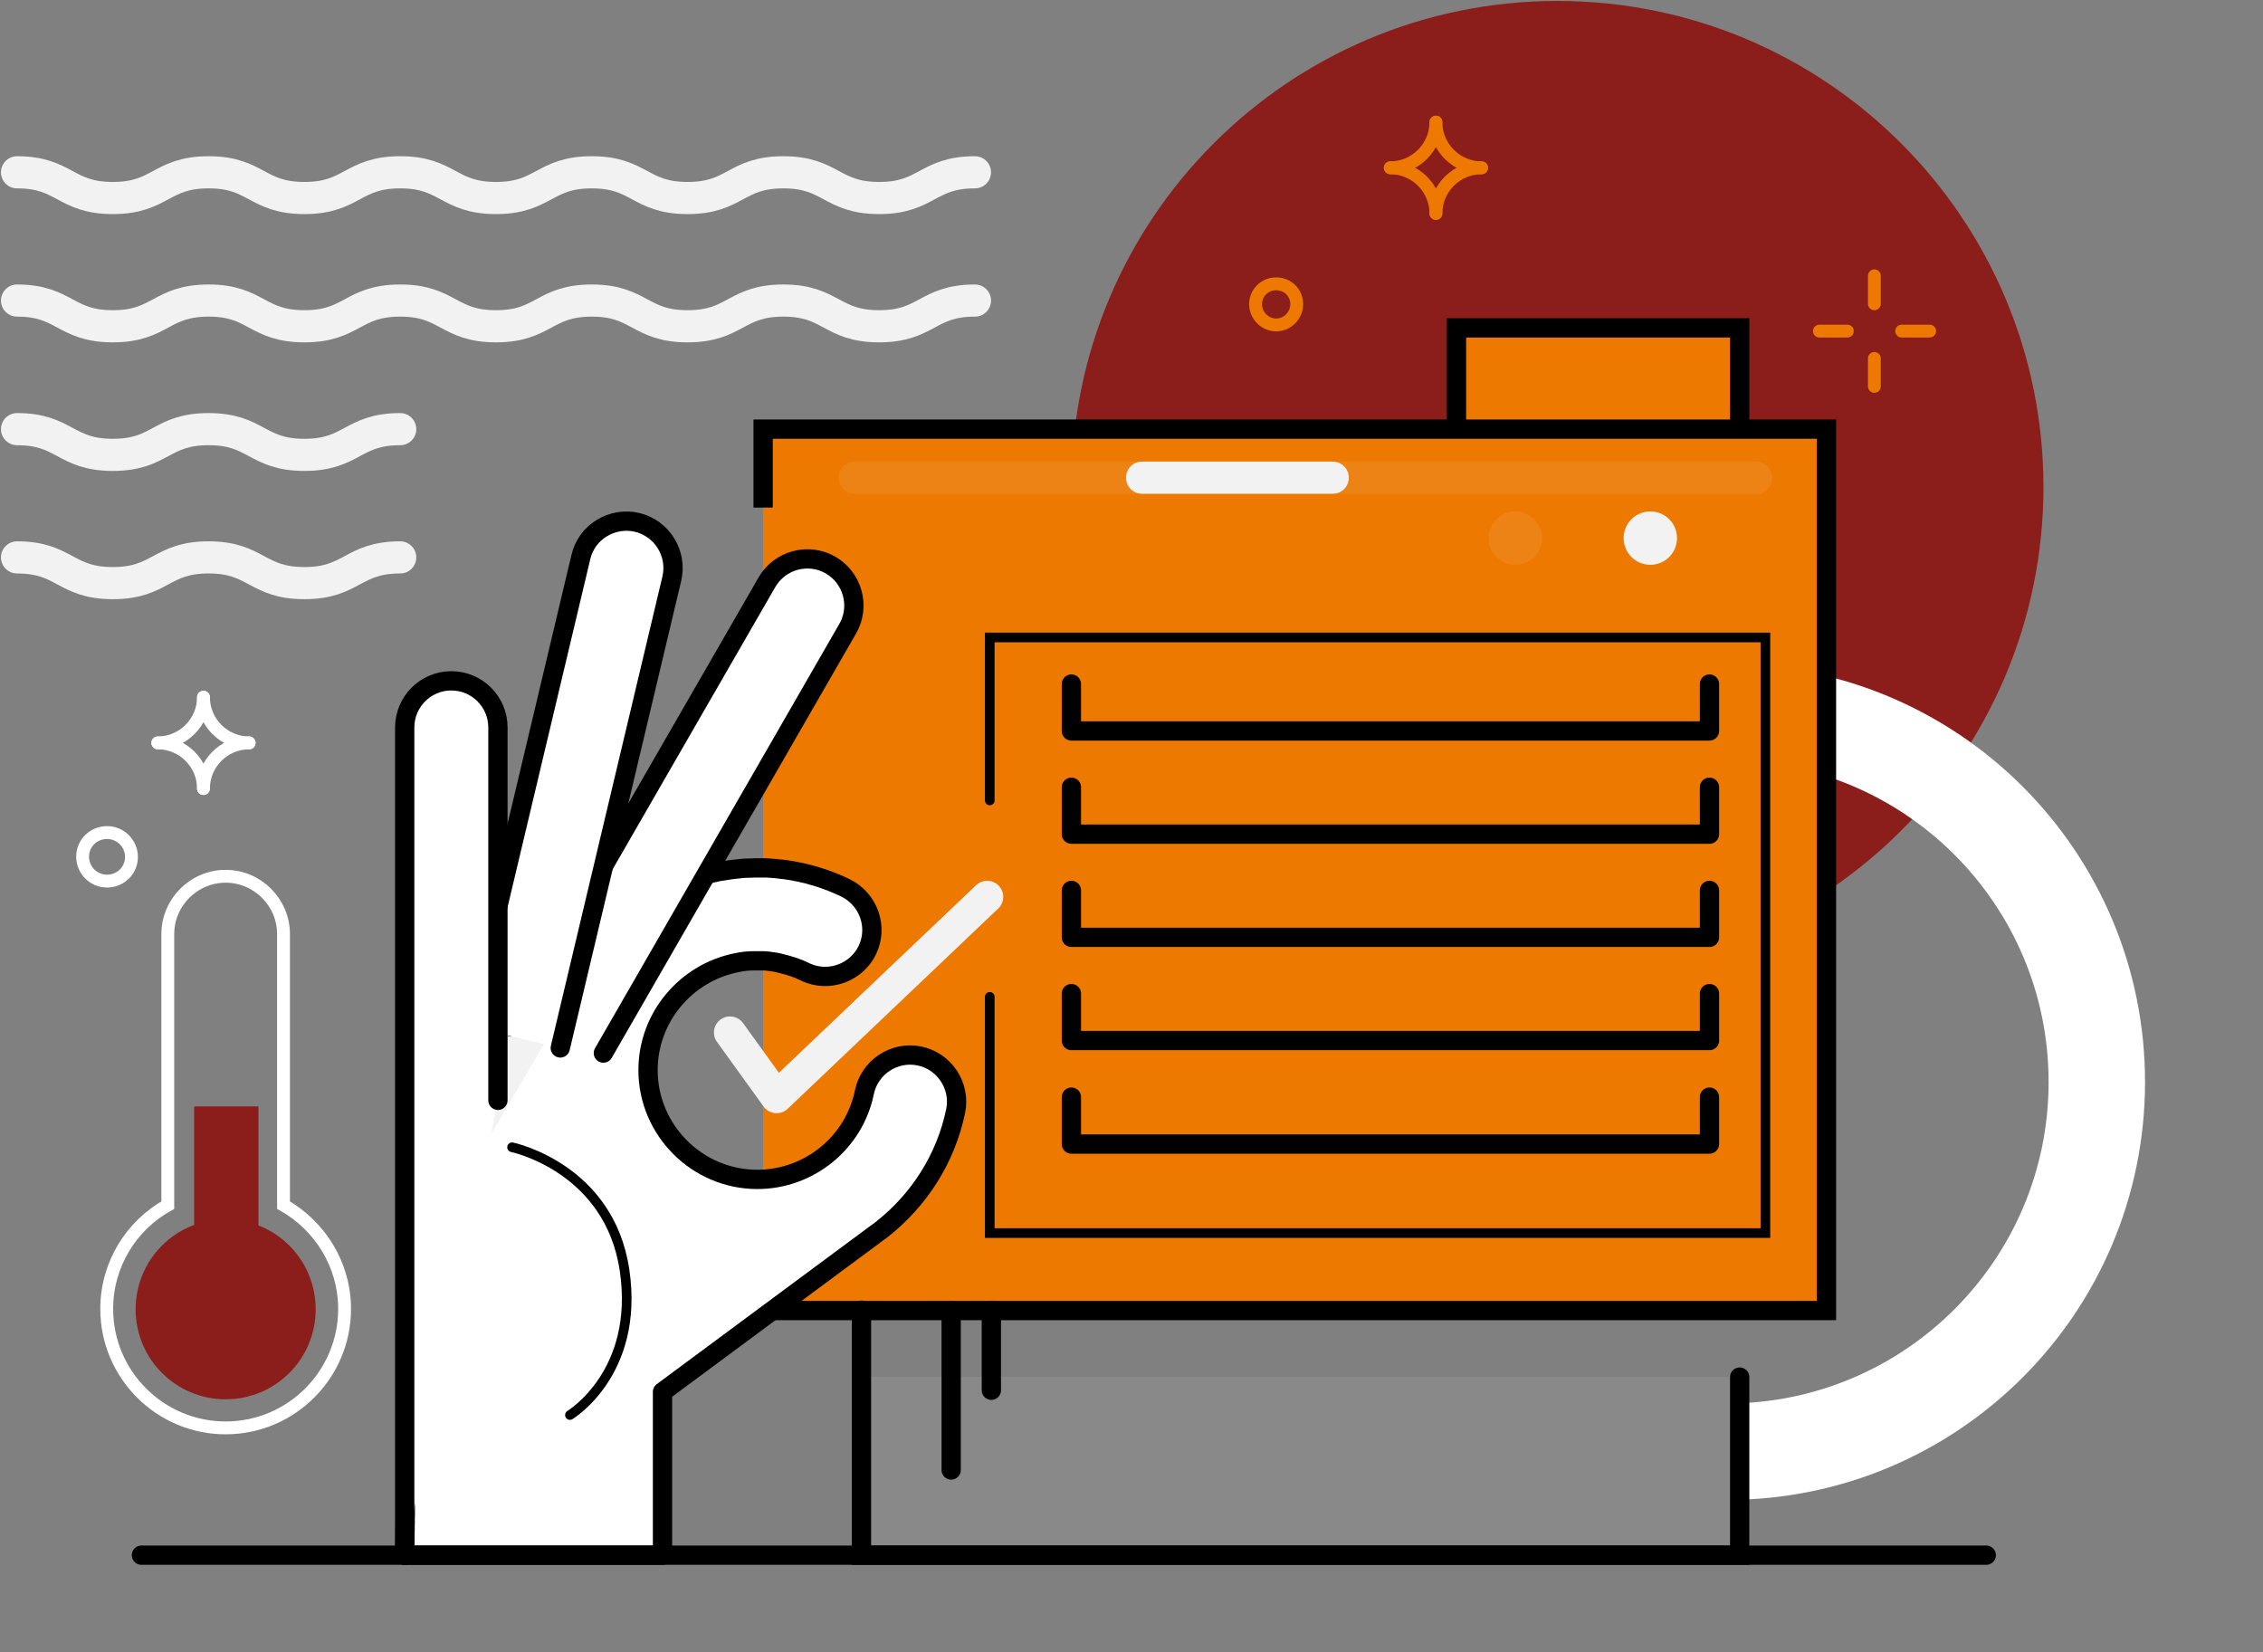 <?xml version="1.0" encoding="utf-8"?>
<!-- Generator: Adobe Illustrator 23.0.1, SVG Export Plug-In . SVG Version: 6.00 Build 0)  -->
<svg version="1.1" id="Capa_1" xmlns="http://www.w3.org/2000/svg" xmlns:xlink="http://www.w3.org/1999/xlink" x="0px" y="0px"
	 viewBox="0 0 704 514" style="enable-background:new 0 0 704 514;" xml:space="preserve">
<rect x="0" y="0" width="704" height="514" fill="#808080" stroke="none"/>
<style type="text/css">
	.st0{fill:#8B1D1A;}
	.st1{fill:#ED7900;}
	.st2{fill:none;stroke:#000000;stroke-width:6;stroke-miterlimit:20;}
	.st3{clip-path:url(#SVGID_2_);}
	.st4{fill:none;stroke:#FFFFFF;stroke-width:30;stroke-linecap:round;stroke-linejoin:round;stroke-miterlimit:20;}
	.st5{opacity:0.3;}
	.st6{fill:#F2F2F2;}
	.st7{fill:none;stroke:#000000;stroke-width:6;stroke-linecap:round;stroke-miterlimit:20;}
	.st8{fill:none;stroke:#F2F2F2;stroke-width:10;stroke-linecap:round;stroke-linejoin:round;stroke-miterlimit:20;}
	.st9{fill:#FFFFFF;}
	.st10{fill:none;stroke:#000000;stroke-width:6;stroke-linecap:round;stroke-linejoin:round;stroke-miterlimit:20;}
	.st11{fill:none;stroke:#000000;stroke-width:3;stroke-linecap:round;stroke-miterlimit:20;}
	.st12{fill:none;stroke:#FFFFFF;stroke-width:4;stroke-linecap:round;stroke-miterlimit:20;}
	.st13{fill:none;stroke:#ED7900;stroke-width:4;stroke-linecap:round;stroke-miterlimit:20;}
</style>
<g>
	<g>
		<path class="st0" d="M635.7,151.5c0,83.5-67.7,151.2-151.2,151.2c-83.5,0-151.2-67.7-151.2-151.2C333.3,68,401,0.3,484.5,0.3
			C568,0.3,635.7,68,635.7,151.5L635.7,151.5z"/>
	</g>
	<g>
		<path class="st1" d="M541.2,133.5V102h-88.1v31.5"/>
		<path class="st2" d="M541.2,133.5L541.2,133.5V102l0,0h-88.1v31.5"/>
	</g>
	<g>
		<defs>
			<polygon id="SVGID_1_" points="567.3,270.6 559.3,427.6 539.9,432.5 539.9,471.6 664.6,454.3 703.9,324.9 683.9,194.9 
				567.3,186.3 			"/>
		</defs>
		<clipPath id="SVGID_2_">
			<use xlink:href="#SVGID_1_"  style="overflow:visible;"/>
		</clipPath>
		<g class="st3">
			<path class="st4" d="M652.3,336.6c0,63.5-51.5,115-115,115s-115-51.5-115-115s51.5-115,115-115S652.3,273.1,652.3,336.6z"/>
		</g>
	</g>
	<g class="st5">
		<g class="st5">
			<path class="st6" d="M541.2,482.3H269.9v-54h271.3V482.3z"/>
		</g>
	</g>
	<g>
		<path class="st1" d="M237.4,157.9v-24.4h330.8v274.2H237.4"/>
		<path class="st2" d="M237.4,157.9L237.4,157.9v-24.4l0,0h330.8v274.2H237.4l0,0"/>
	</g>
	<g>
		<path class="st7" d="M541.2,428.4v55.4H268l0,0v-76.2l0,0"/>
	</g>
	<g class="st5">
		<g class="st5">
			<path class="st6" d="M479.7,167.4c0,4.6-3.7,8.3-8.3,8.3s-8.3-3.7-8.3-8.3s3.7-8.3,8.3-8.3S479.7,162.8,479.7,167.4z"/>
		</g>
	</g>
	<g>
		<path class="st6" d="M521.7,167.4c0,4.6-3.7,8.3-8.3,8.3c-4.6,0-8.3-3.7-8.3-8.3s3.7-8.3,8.3-8.3
			C518,159.1,521.7,162.8,521.7,167.4z"/>
	</g>
	<g>
		<path class="st6" d="M134.6,304.8l51-1l-4,66l-40,6L134.6,304.8z"/>
	</g>
	<g>
		<path class="st8" d="M227.1,321.2L227.1,321.2l14.5,20.1l0,0l65.5-62.3l0,0"/>
	</g>
	<g>
		<path class="st9" d="M127.1,396.5l-1.2,87.3h80.2V433l66-48.9c0.6-0.5,1.3-0.9,1.9-1.4l0.4-0.3h0c11.4-9,19.8-21.8,22.9-36.8
			c1.6-7.8-3.5-15.5-11.3-17.1c-7.8-1.6-15.5,3.5-17.1,11.3c-3.2,15.7-17.2,27.1-33.3,27.1c-18.7,0-34-15.3-34-34
			c0-16.5,11.9-30.3,27.5-33.4l0,0c1.8-0.4,3.6-0.6,5.4-0.6c0,0,0,0,0.1,0c0.7,0,1.4,0,2.1,0c0.3,0,0.7,0,1,0c0.6,0,1.2,0.1,1.8,0.2
			c0.3,0,0.5,0.1,0.8,0.1c0.7,0.1,1.5,0.2,2.2,0.4c0.1,0,0.2,0,0.3,0.1c2.6,0.6,5.2,1.4,7.6,2.6c0.1,0.1,0.3,0.1,0.4,0.2
			c7.1,3.2,15.6,0.1,19-6.9c3.5-7.2,0.4-15.9-6.8-19.4c-6-2.9-12.4-4.8-19-5.7c-0.1,0-0.2,0-0.2,0c-0.6-0.1-1.1-0.1-1.7-0.2
			c-0.3,0-0.6-0.1-1-0.1c-0.4,0-0.8-0.1-1.2-0.1c-0.5,0-0.9-0.1-1.4-0.1c-0.3,0-0.7,0-1,0c-0.5,0-1,0-1.5,0c-0.1,0-0.2,0-0.3,0
			c-0.2,0-0.4,0-0.6,0c-1.1,0-2.3,0.1-3.4,0.1c-0.4,0-0.8,0.1-1.2,0.1c-2.2,0.2-4.4,0.5-6.6,0.9c0,0-0.1,0-0.1,0v0
			c-13.3,2.6-25.2,9.4-34.1,18.9"/>
		<path class="st10" d="M127.1,396.5L127.1,396.5l-1.2,87.3l0,0h80.2l0,0V433l0,0l66-48.9c0.6-0.5,1.3-0.9,1.9-1.4l0.4-0.3l0,0h0
			c11.4-9,19.8-21.8,22.9-36.8c1.6-7.8-3.5-15.5-11.3-17.1c-7.8-1.6-15.5,3.5-17.1,11.3c-3.2,15.7-17.2,27.1-33.3,27.1
			c-18.7,0-34-15.3-34-34c0-16.5,11.9-30.3,27.5-33.4l0,0c1.8-0.4,3.6-0.6,5.4-0.6c0,0,0,0,0.1,0c0.7,0,1.4,0,2.1,0c0.3,0,0.7,0,1,0
			c0.6,0,1.2,0.1,1.8,0.2c0.3,0,0.5,0.1,0.8,0.1c0.7,0.1,1.5,0.2,2.2,0.4c0.1,0,0.2,0,0.3,0.1c2.6,0.6,5.2,1.4,7.6,2.6
			c0.1,0.1,0.3,0.1,0.4,0.2c7.1,3.2,15.6,0.1,19-6.9c3.5-7.2,0.4-15.9-6.8-19.4c-6-2.9-12.4-4.8-19-5.7c-0.1,0-0.2,0-0.2,0
			c-0.6-0.1-1.1-0.1-1.7-0.2c-0.3,0-0.6-0.1-1-0.1c-0.4,0-0.8-0.1-1.2-0.1c-0.5,0-0.9-0.1-1.4-0.1c-0.3,0-0.7,0-1,0
			c-0.5,0-1,0-1.5,0c-0.1,0-0.2,0-0.3,0c-0.2,0-0.4,0-0.6,0c-1.1,0-2.3,0.1-3.4,0.1c-0.4,0-0.8,0.1-1.2,0.1
			c-2.2,0.2-4.4,0.5-6.6,0.9c0,0-0.1,0-0.1,0v0c-13.3,2.6-25.2,9.4-34.1,18.9"/>
	</g>
	<g>
		<path class="st9" d="M158.9,319.4l79.7-138.3c4-6.9,12.9-9.3,19.8-5.3c6.9,4,9.3,12.9,5.3,19.8l-76,132"/>
		<path class="st7" d="M158.9,319.4L158.9,319.4l79.7-138.3c4-6.9,12.9-9.3,19.8-5.3c6.9,4,9.3,12.9,5.3,19.8l-76,132l0,0"/>
	</g>
	<g>
		<path class="st9" d="M146,319.3l34.7-146c1.8-7.8,9.7-12.6,17.5-10.8c7.8,1.9,12.6,9.7,10.8,17.5l-34.7,146"/>
		<path class="st7" d="M146,319.3L146,319.3l34.7-146c1.8-7.8,9.7-12.6,17.5-10.8c7.8,1.9,12.6,9.7,10.8,17.5l-34.7,146l0,0"/>
	</g>
	<g>
		<path class="st9" d="M125.9,483.8V226.3c0-8,6.5-14.5,14.5-14.5s14.5,6.5,14.5,14.5v116"/>
		<path class="st7" d="M125.9,483.8L125.9,483.8V226.3c0-8,6.5-14.5,14.5-14.5s14.5,6.5,14.5,14.5v116"/>
	</g>
	<g>
		<path class="st9" d="M159.3,356.9c0,0,30.3,6.3,35,38.3s-17,45-17,45"/>
		<path class="st11" d="M159.3,356.9L159.3,356.9c0,0,30.3,6.3,35,38.3s-17,45-17,45l0,0"/>
	</g>
	<g>
		<path class="st9" d="M44,483.8h573.9"/>
		<path class="st7" d="M44,483.8h573.9"/>
	</g>
	<g>
		<path class="st11" d="M307.9,310.1v73.5h241.3l0,0V198.3l0,0H307.9v50.7"/>
	</g>
	<g class="st5">
		<g class="st5">
			<path class="st6" d="M551.3,148.6c0,2.8-2.2,5-5,5H265.9c-2.8,0-5-2.2-5-5s2.2-5,5-5h280.3C549,143.6,551.3,145.8,551.3,148.6z"
				/>
		</g>
	</g>
	<g>
		<path class="st6" d="M419.6,148.6c0,2.8-2.2,5-5,5h-59.3c-2.8,0-5-2.2-5-5s2.2-5,5-5h59.3C417.3,143.6,419.6,145.8,419.6,148.6z"
			/>
	</g>
	<g>
		<path class="st10" d="M333.3,212.8v14.6h198.5l0,0v-14.6l0,0"/>
	</g>
	<g>
		<path class="st10" d="M333.3,244.9v14.6h198.5l0,0v-14.6l0,0"/>
	</g>
	<g>
		<path class="st10" d="M333.3,277v14.6h198.5l0,0V277l0,0"/>
	</g>
	<g>
		<path class="st10" d="M333.3,309.1v14.6h198.5l0,0v-14.6l0,0"/>
	</g>
	<g>
		<path class="st10" d="M333.3,341.3v14.6h198.5l0,0v-14.6l0,0"/>
	</g>
	<g>
		<path class="st8" d="M5.3,53.6c14.9,0,14.9,8,29.8,8c14.9,0,14.9-8,29.8-8c14.9,0,14.9,8,29.8,8c14.9,0,14.9-8,29.8-8
			c14.9,0,14.9,8,29.8,8c14.9,0,14.9-8,29.8-8c14.9,0,14.9,8,29.8,8s14.9-8,29.8-8c14.9,0,14.9,8,29.8,8s14.9-8,29.8-8"/>
	</g>
	<g>
		<path class="st8" d="M5.3,93.5c14.9,0,14.9,8,29.8,8c14.9,0,14.9-8,29.8-8c14.9,0,14.9,8,29.8,8c14.9,0,14.9-8,29.8-8
			c14.9,0,14.9,8,29.8,8c14.9,0,14.9-8,29.8-8c14.9,0,14.9,8,29.8,8s14.9-8,29.8-8c14.9,0,14.9,8,29.8,8s14.9-8,29.8-8"/>
	</g>
	<g>
		<path class="st8" d="M5.3,133.5c14.9,0,14.9,8,29.8,8c14.9,0,14.9-8,29.8-8c14.9,0,14.9,8,29.8,8c14.9,0,14.9-8,29.8-8"/>
	</g>
	<g>
		<path class="st8" d="M5.3,173.4c14.9,0,14.9,8,29.8,8c14.9,0,14.9-8,29.8-8c14.9,0,14.9,8,29.8,8c14.9,0,14.9-8,29.8-8"/>
	</g>
	<g>
		<path class="st7" d="M295.9,407.7v49.6"/>
	</g>
	<g>
		<path class="st7" d="M308.4,407.7v24.8"/>
	</g>
	<g>
		<path class="st12" d="M63.3,216.9c0,7.8-6.4,14.2-14.2,14.2"/>
	</g>
	<g>
		<path class="st12" d="M77.5,231.1c-7.8,0-14.2-6.4-14.2-14.2"/>
	</g>
	<g>
		<path class="st12" d="M63.3,245.3c0-7.8,6.4-14.2,14.2-14.2"/>
	</g>
	<g>
		<path class="st12" d="M49.1,231.1c7.8,0,14.2,6.4,14.2,14.2"/>
	</g>
	<g>
		<path class="st13" d="M446.7,38c0,7.8-6.4,14.2-14.2,14.2"/>
	</g>
	<g>
		<path class="st13" d="M460.9,52.2c-7.8,0-14.2-6.4-14.2-14.2"/>
	</g>
	<g>
		<path class="st13" d="M446.7,66.4c0-7.8,6.4-14.2,14.2-14.2"/>
	</g>
	<g>
		<path class="st13" d="M432.5,52.2c7.8,0,14.2,6.4,14.2,14.2"/>
	</g>
	<g>
		<path class="st13" d="M583.1,85.8v8.7"/>
	</g>
	<g>
		<path class="st13" d="M583.1,111.5v8.7"/>
	</g>
	<g>
		<path class="st13" d="M600.3,103h-8.7"/>
	</g>
	<g>
		<path class="st13" d="M574.7,103H566"/>
	</g>
	<g>
		<path class="st12" d="M40.9,266.6c0,4.2-3.4,7.5-7.6,7.5c0,0,0,0,0,0c-4.2,0-7.6-3.4-7.6-7.6c0-4.2,3.4-7.5,7.6-7.5
			C37.5,259,40.9,262.4,40.9,266.6L40.9,266.6z"/>
	</g>
	<g>
		<path class="st13" d="M403.4,94.6c0,3.5-2.8,6.4-6.3,6.5c-3.5,0-6.4-2.8-6.5-6.3c0-0.1,0-0.1,0-0.2c0-3.5,2.9-6.4,6.5-6.3
			C400.6,88.3,403.4,91.1,403.4,94.6L403.4,94.6z"/>
	</g>
	<g>
		<path class="st12" d="M88.2,374.9L88.2,374.9v-84.3c0-9.9-8.1-18-18-18c-9.9,0-18,8.1-18,18v84.3c-11.3,6.3-19,18.4-19,32.3
			c0,20.4,16.6,37,37,37s37-16.6,37-37C107.2,393.4,99.5,381.3,88.2,374.9z"/>
	</g>
	<g>
		<path class="st0" d="M98.2,407.3c0,15.5-12.5,28-28,28s-28-12.5-28-28s12.5-28,28-28S98.2,391.8,98.2,407.3z"/>
	</g>
	<g>
		<path class="st0" d="M80.4,397.2h-20v-53h20V397.2z"/>
	</g>
</g>
</svg>
